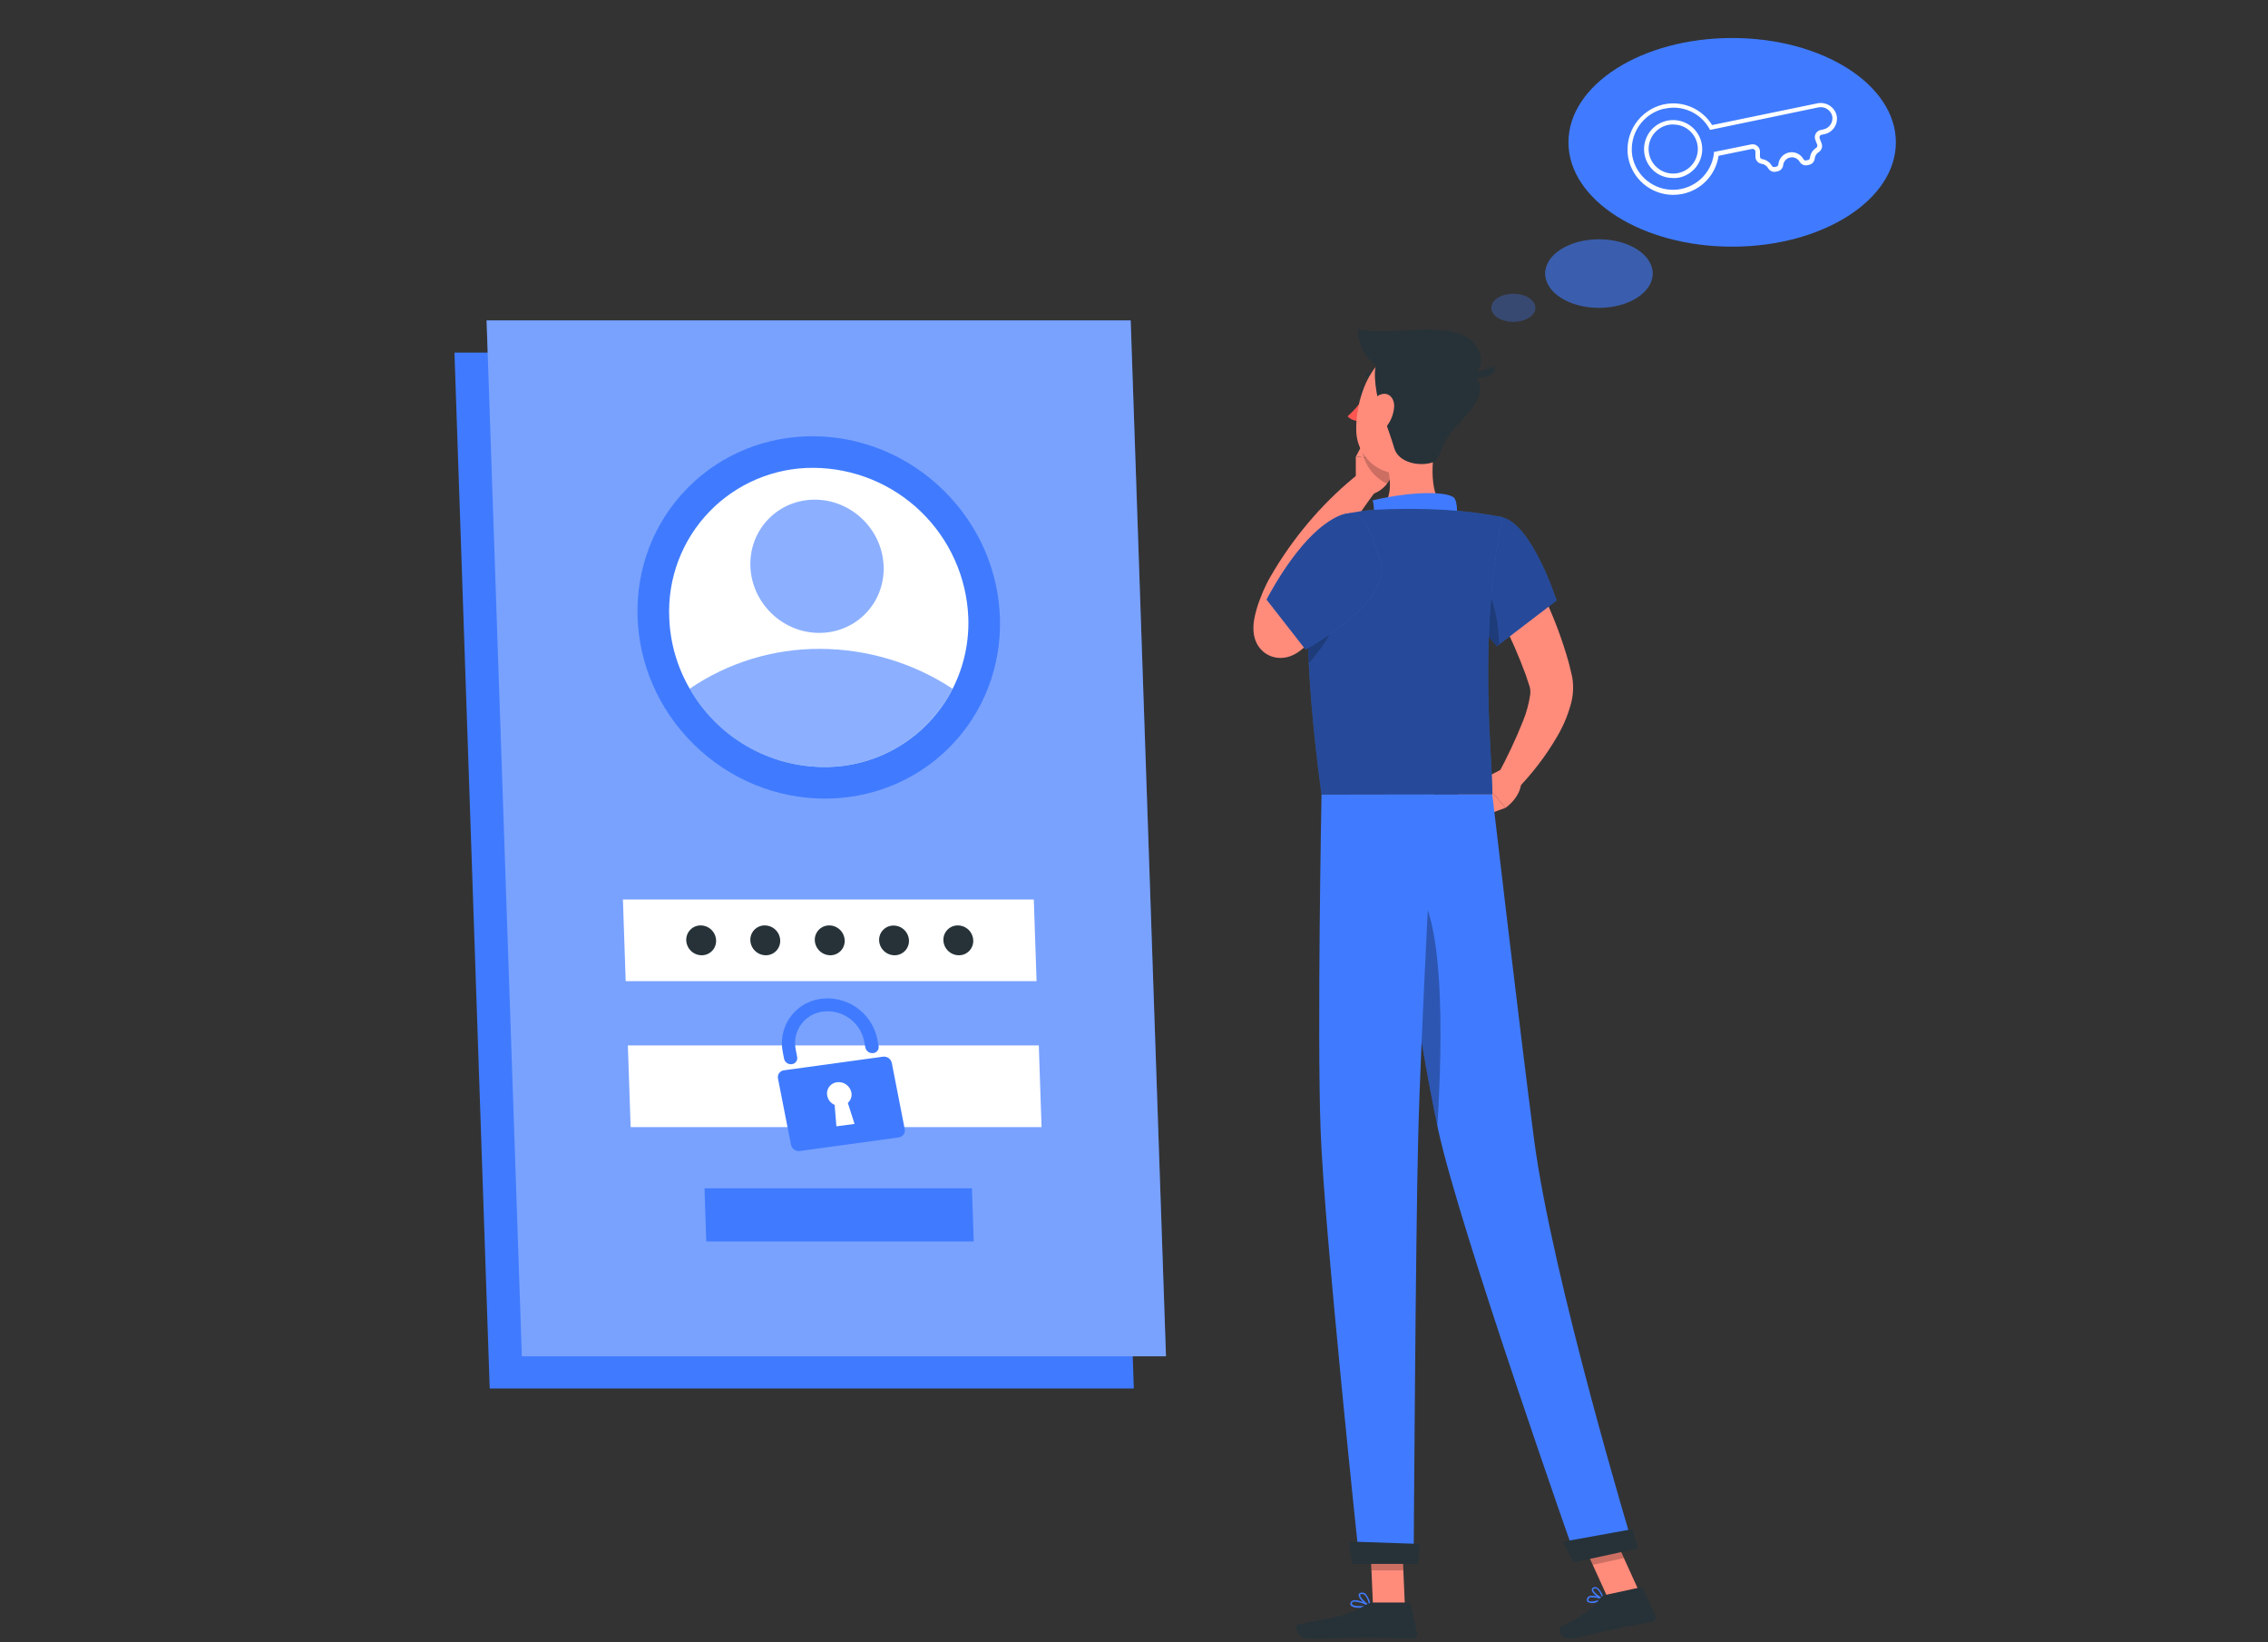 <svg width="500" height="362" viewBox="0 0 500 362" fill="none" xmlns="http://www.w3.org/2000/svg">
<rect x="0" y="0" width="500" height="362" fill="#333333" stroke="none"/>
<g clip-path="url(#clip0)">
<path d="M249.96 306.1H107.96L100.19 77.73H242.19L249.96 306.1Z" fill="#407BFF"/>
<path d="M257.05 299.01H115.05L107.27 70.64H249.27L257.05 299.01Z" fill="#407BFF"/>
<path opacity="0.3" d="M257.05 299.01H115.05L107.27 70.64H249.27L257.05 299.01Z" fill="white"/>
<path d="M209.473 164.604C224.677 149.137 224.03 123.847 208.028 108.116C192.026 92.386 166.728 92.171 151.524 107.638C136.32 123.104 136.967 148.395 152.969 164.125C168.971 179.856 194.268 180.07 209.473 164.604Z" fill="#407BFF"/>
<path d="M213.47 136.14C213.675 141.582 212.487 146.985 210.02 151.84C207.357 157.072 203.29 161.458 198.273 164.506C193.257 167.555 187.49 169.146 181.62 169.1C175.612 169.068 169.718 167.456 164.53 164.426C159.342 161.397 155.041 157.056 152.06 151.84C149.28 147.06 147.727 141.666 147.54 136.14C147.356 131.855 148.044 127.577 149.564 123.567C151.084 119.556 153.403 115.897 156.381 112.81C159.359 109.724 162.934 107.275 166.887 105.612C170.841 103.95 175.091 103.109 179.38 103.14C188.215 103.203 196.687 106.666 203.035 112.811C209.383 118.957 213.121 127.311 213.47 136.14V136.14Z" fill="white"/>
<path opacity="0.6" d="M210 151.84C207.337 157.072 203.27 161.458 198.253 164.506C193.237 167.555 187.47 169.146 181.6 169.1C175.592 169.068 169.698 167.456 164.51 164.426C159.322 161.397 155.021 157.056 152.04 151.84C160.497 146.074 170.504 143.009 180.74 143.05C191.141 143.072 201.309 146.127 210 151.84Z" fill="#407BFF"/>
<path opacity="0.6" d="M190.772 135.318C196.363 129.631 196.125 120.331 190.241 114.547C184.357 108.762 175.054 108.684 169.464 114.371C163.873 120.058 164.111 129.357 169.995 135.142C175.879 140.926 185.181 141.005 190.772 135.318Z" fill="#407BFF"/>
<path d="M228.52 216.31H137.94L137.33 198.31H227.91L228.52 216.31Z" fill="white"/>
<path d="M229.62 248.48H139.03L138.42 230.48H229.01L229.62 248.48Z" fill="white"/>
<path d="M194.66 232.96L172.83 235.96C172.622 235.984 172.421 236.05 172.239 236.156C172.058 236.261 171.9 236.402 171.776 236.571C171.652 236.74 171.565 236.933 171.519 237.138C171.473 237.342 171.47 237.554 171.51 237.76L174.38 252.39C174.474 252.819 174.725 253.198 175.084 253.452C175.443 253.705 175.884 253.815 176.32 253.76L198.15 250.76C198.358 250.734 198.558 250.665 198.738 250.558C198.918 250.451 199.075 250.309 199.198 250.139C199.32 249.969 199.407 249.776 199.452 249.572C199.497 249.367 199.5 249.156 199.46 248.95L196.6 234.32C196.506 233.891 196.254 233.514 195.895 233.262C195.536 233.01 195.095 232.902 194.66 232.96V232.96ZM188.39 247.78L184.39 248.31L184 243.59C183.588 243.412 183.225 243.137 182.941 242.789C182.657 242.441 182.461 242.03 182.37 241.59C182.297 241.249 182.295 240.897 182.367 240.556C182.438 240.215 182.58 239.893 182.783 239.61C182.987 239.327 183.248 239.09 183.548 238.915C183.849 238.739 184.184 238.628 184.53 238.59C185.24 238.499 185.959 238.677 186.544 239.09C187.129 239.503 187.538 240.12 187.69 240.82C187.777 241.243 187.75 241.681 187.613 242.09C187.476 242.499 187.234 242.865 186.91 243.15L188.39 247.78Z" fill="#407BFF"/>
<path d="M192.5 232.17C192.114 232.219 191.724 232.122 191.405 231.898C191.087 231.675 190.864 231.34 190.78 230.96L190.5 229.53C190.1 227.579 189.007 225.838 187.421 224.632C185.836 223.426 183.867 222.835 181.88 222.97C180.877 223.027 179.898 223.299 179.01 223.769C178.122 224.238 177.345 224.892 176.732 225.688C176.119 226.484 175.685 227.403 175.458 228.381C175.232 229.36 175.219 230.376 175.42 231.36L175.74 233.01C175.777 233.193 175.776 233.381 175.736 233.564C175.696 233.746 175.619 233.918 175.509 234.069C175.399 234.219 175.258 234.345 175.097 234.438C174.935 234.532 174.756 234.59 174.57 234.61V234.61C174.183 234.664 173.791 234.569 173.471 234.344C173.152 234.12 172.93 233.782 172.85 233.4L172.58 232.01C172.305 230.711 172.296 229.37 172.553 228.067C172.81 226.764 173.328 225.527 174.075 224.43C174.822 223.332 175.784 222.397 176.902 221.68C178.02 220.964 179.271 220.481 180.58 220.26C183.419 219.783 186.332 220.418 188.716 222.032C191.099 223.647 192.769 226.117 193.38 228.93L193.7 230.57C193.737 230.755 193.735 230.946 193.693 231.13C193.652 231.314 193.572 231.488 193.458 231.639C193.345 231.79 193.201 231.915 193.036 232.007C192.871 232.098 192.688 232.154 192.5 232.17V232.17Z" fill="#407BFF"/>
<path d="M214.67 273.69H155.7L155.31 261.97H214.27L214.67 273.69Z" fill="#407BFF"/>
<path d="M186.22 207.31C186.238 207.737 186.168 208.164 186.016 208.564C185.864 208.964 185.632 209.329 185.335 209.636C185.037 209.944 184.681 210.188 184.286 210.354C183.892 210.519 183.468 210.603 183.04 210.6C182.158 210.593 181.313 210.248 180.678 209.636C180.044 209.023 179.668 208.191 179.63 207.31C179.612 206.883 179.682 206.456 179.834 206.056C179.986 205.656 180.218 205.291 180.515 204.984C180.813 204.676 181.169 204.432 181.564 204.266C181.958 204.101 182.382 204.017 182.81 204.02C183.692 204.024 184.539 204.369 185.174 204.982C185.809 205.594 186.184 206.428 186.22 207.31V207.31Z" fill="#263238"/>
<path d="M172 207.31C172.019 207.738 171.951 208.165 171.799 208.566C171.647 208.966 171.416 209.331 171.118 209.639C170.82 209.947 170.463 210.191 170.068 210.356C169.673 210.522 169.248 210.604 168.82 210.6C167.939 210.593 167.095 210.247 166.462 209.635C165.829 209.023 165.456 208.19 165.42 207.31C165.402 206.883 165.472 206.456 165.624 206.056C165.776 205.656 166.008 205.291 166.305 204.984C166.603 204.676 166.959 204.432 167.354 204.266C167.748 204.101 168.172 204.017 168.6 204.02C169.481 204.025 170.327 204.369 170.961 204.982C171.594 205.595 171.966 206.429 172 207.31V207.31Z" fill="#263238"/>
<path d="M157.87 207.31C157.888 207.737 157.818 208.164 157.666 208.564C157.514 208.964 157.282 209.329 156.985 209.636C156.687 209.944 156.331 210.188 155.936 210.354C155.542 210.519 155.118 210.603 154.69 210.6C153.808 210.595 152.963 210.251 152.329 209.638C151.696 209.025 151.323 208.191 151.29 207.31C151.272 206.883 151.342 206.456 151.494 206.056C151.646 205.656 151.878 205.291 152.175 204.984C152.473 204.676 152.829 204.432 153.224 204.266C153.618 204.101 154.042 204.017 154.47 204.02C155.351 204.025 156.197 204.369 156.831 204.982C157.464 205.595 157.836 206.429 157.87 207.31V207.31Z" fill="#263238"/>
<path d="M200.39 207.31C200.408 207.737 200.338 208.164 200.186 208.564C200.034 208.964 199.802 209.329 199.505 209.636C199.207 209.944 198.851 210.188 198.456 210.354C198.062 210.519 197.638 210.603 197.21 210.6C196.329 210.595 195.483 210.251 194.849 209.638C194.216 209.025 193.843 208.191 193.81 207.31C193.795 206.884 193.867 206.459 194.021 206.061C194.175 205.664 194.408 205.301 194.707 204.997C195.005 204.692 195.362 204.451 195.756 204.288C196.15 204.125 196.574 204.044 197 204.05C197.875 204.057 198.714 204.398 199.344 205.005C199.975 205.611 200.349 206.436 200.39 207.31V207.31Z" fill="#263238"/>
<path d="M214.56 207.31C214.579 207.738 214.511 208.165 214.359 208.566C214.207 208.966 213.976 209.331 213.678 209.639C213.38 209.947 213.023 210.191 212.628 210.356C212.233 210.522 211.808 210.604 211.38 210.6C210.499 210.593 209.655 210.247 209.022 209.635C208.389 209.023 208.016 208.19 207.98 207.31C207.962 206.883 208.032 206.456 208.184 206.056C208.336 205.656 208.568 205.291 208.865 204.984C209.163 204.676 209.519 204.432 209.914 204.266C210.308 204.101 210.732 204.017 211.16 204.02C212.041 204.025 212.887 204.369 213.521 204.982C214.154 205.595 214.526 206.429 214.56 207.31V207.31Z" fill="#263238"/>
<path d="M333.91 119.33C335.24 121.47 336.35 123.51 337.49 125.64C338.63 127.77 339.66 129.91 340.67 132.1C342.731 136.534 344.436 141.126 345.77 145.83C345.95 146.42 346.08 147.05 346.23 147.66L346.45 148.59L346.56 149.05L346.69 149.81C346.916 151.534 346.81 153.285 346.38 154.97C345.69 157.586 344.64 160.093 343.26 162.42C340.792 166.649 337.809 170.555 334.38 174.05L330.17 170.87C332.283 166.985 334.163 162.978 335.8 158.87C336.529 157.06 337.043 155.17 337.33 153.24C337.422 152.651 337.395 152.049 337.25 151.47L336.85 150.25C336.69 149.75 336.54 149.25 336.35 148.74C334.829 144.615 333.069 140.581 331.08 136.66C329.08 132.66 326.93 128.66 324.78 124.84L333.91 119.33Z" fill="#FF8B7B"/>
<path d="M331.24 169.48L326.64 171.91L331.92 178.09C331.92 178.09 335.22 175.86 335.37 172.46L331.24 169.48Z" fill="#FF8B7B"/>
<path d="M320.47 175.72L326.12 180.21L331.92 178.09L326.64 171.91L320.47 175.72Z" fill="#FF8B7B"/>
<path d="M301.15 86.61C301.04 87.17 300.65 87.56 300.29 87.49C299.93 87.42 299.72 86.9 299.83 86.35C299.94 85.8 300.33 85.35 300.7 85.47C301.07 85.59 301.26 86.05 301.15 86.61Z" fill="#263238"/>
<path d="M300.7 87.57C299.693 89.136 298.475 90.556 297.08 91.79C297.409 92.131 297.809 92.397 298.251 92.57C298.692 92.743 299.166 92.818 299.64 92.79L300.7 87.57Z" fill="#FF5652"/>
<path d="M298.9 107.19V100.63L307.58 101.63C307.58 101.63 307.44 107.27 302.58 108.93L298.9 107.19Z" fill="#FF8B7B"/>
<path d="M301.4 95.91L307.51 97.67L307.62 101.68L298.94 100.63L301.4 95.91Z" fill="#FF8B7B"/>
<path opacity="0.2" d="M307.51 97.67L301.4 95.91L300.21 98.19C300.275 99.987 300.836 101.73 301.832 103.227C302.827 104.724 304.218 105.916 305.85 106.67C306.9 105.204 307.513 103.47 307.62 101.67L307.51 97.67Z" fill="black"/>
<path d="M303.81 83.94C303.874 83.938 303.936 83.918 303.99 83.883C304.043 83.847 304.085 83.797 304.111 83.739C304.137 83.68 304.147 83.615 304.137 83.552C304.128 83.489 304.101 83.429 304.06 83.38C303.709 82.983 303.268 82.677 302.774 82.485C302.279 82.294 301.747 82.223 301.22 82.28C301.134 82.295 301.057 82.343 301.006 82.414C300.956 82.485 300.936 82.574 300.95 82.66C300.965 82.747 301.013 82.825 301.083 82.877C301.154 82.929 301.243 82.952 301.33 82.94C301.747 82.899 302.168 82.959 302.558 83.113C302.948 83.268 303.295 83.514 303.57 83.83C303.601 83.863 303.638 83.89 303.679 83.909C303.72 83.928 303.765 83.939 303.81 83.94Z" fill="#263238"/>
<path d="M316.59 96.73C315.59 101.88 314.97 109.01 318.59 112.44C318.59 112.44 317.19 117.66 307.59 117.66C297.08 117.66 302.54 113.08 302.54 113.08C306.91 111.72 306.87 106.75 305.87 102.75L316.59 96.73Z" fill="#FF8B7B"/>
<path d="M320.54 115.88C321.48 114.56 321.44 110.37 320.44 109.63C318.83 108.44 311.92 108.16 302.63 110.3C303.63 114.36 301.48 116.48 301.48 116.48L320.54 115.88Z" fill="#407BFF"/>
<path d="M351.8 353.29C351.515 353.39 351.212 353.433 350.91 353.416C350.608 353.399 350.312 353.322 350.04 353.19C349.937 353.094 349.866 352.968 349.837 352.83C349.809 352.693 349.824 352.549 349.88 352.42C349.911 352.312 349.966 352.212 350.041 352.127C350.115 352.043 350.207 351.975 350.31 351.93C351.26 351.47 353.44 352.36 353.54 352.4C353.57 352.412 353.595 352.433 353.613 352.46C353.631 352.486 353.64 352.518 353.64 352.55C353.64 352.582 353.631 352.614 353.616 352.642C353.6 352.67 353.577 352.693 353.55 352.71C352.986 352.958 352.4 353.152 351.8 353.29V353.29ZM350.65 352.16C350.584 352.176 350.52 352.199 350.46 352.23C350.398 352.253 350.342 352.29 350.296 352.339C350.251 352.387 350.218 352.446 350.2 352.51C350.11 352.81 350.2 352.91 350.26 352.94C350.64 353.26 352.04 352.94 353.03 352.57C352.277 352.258 351.464 352.118 350.65 352.16V352.16Z" fill="#407BFF"/>
<path d="M353.51 352.72H353.43C352.63 352.49 350.93 351.28 350.91 350.49C350.909 350.364 350.952 350.242 351.03 350.144C351.108 350.046 351.217 349.977 351.34 349.95C351.459 349.906 351.586 349.888 351.712 349.898C351.838 349.909 351.96 349.947 352.07 350.01C353.01 350.49 353.61 352.43 353.63 352.52C353.644 352.544 353.651 352.572 353.651 352.6C353.651 352.628 353.644 352.656 353.63 352.68C353.615 352.696 353.596 352.707 353.575 352.714C353.554 352.721 353.532 352.723 353.51 352.72V352.72ZM351.51 350.23H351.43C351.23 350.3 351.23 350.4 351.23 350.45C351.23 350.92 352.37 351.87 353.23 352.25C353.02 351.69 352.56 350.58 351.95 350.25C351.815 350.188 351.661 350.181 351.52 350.23H351.51Z" fill="#407BFF"/>
<path d="M299.86 354.47C298.96 354.47 298.09 354.34 297.8 353.94C297.724 353.833 297.684 353.706 297.684 353.575C297.684 353.444 297.724 353.317 297.8 353.21C297.857 353.112 297.934 353.027 298.025 352.96C298.116 352.893 298.22 352.845 298.33 352.82C299.5 352.5 301.96 353.9 302.06 353.96C302.091 353.975 302.115 354 302.13 354.031C302.144 354.062 302.148 354.097 302.14 354.13C302.136 354.164 302.122 354.196 302.098 354.222C302.075 354.247 302.044 354.264 302.01 354.27C301.301 354.4 300.581 354.467 299.86 354.47ZM298.75 353.1C298.644 353.083 298.536 353.083 298.43 353.1C298.362 353.114 298.298 353.142 298.241 353.181C298.185 353.221 298.137 353.271 298.1 353.33C297.98 353.54 298.03 353.64 298.1 353.7C298.43 354.16 300.2 354.17 301.51 353.98C300.655 353.513 299.718 353.214 298.75 353.1V353.1Z" fill="#407BFF"/>
<path d="M302 354.27H301.93C301.08 353.89 299.4 352.37 299.53 351.57C299.53 351.38 299.69 351.15 300.15 351.11C300.314 351.091 300.481 351.106 300.639 351.154C300.798 351.202 300.944 351.282 301.07 351.39C301.711 352.156 302.095 353.104 302.17 354.1C302.17 354.129 302.163 354.157 302.151 354.183C302.139 354.208 302.122 354.231 302.1 354.25C302.069 354.266 302.035 354.273 302 354.27ZM300.28 351.42H300.18C299.88 351.42 299.86 351.56 299.86 351.6C299.78 352.08 300.92 353.28 301.79 353.8C301.714 352.997 301.388 352.239 300.86 351.63C300.696 351.49 300.486 351.415 300.27 351.42H300.28Z" fill="#407BFF"/>
<path d="M309.72 354.1H302.69L301.99 337.81H309.02L309.72 354.1Z" fill="#FF8B7B"/>
<path d="M361.35 350.85L354.48 352.34L347.57 337.16L354.45 335.68L361.35 350.85Z" fill="#FF8B7B"/>
<path d="M353.81 351.65L361.54 349.98C361.675 349.951 361.816 349.969 361.939 350.031C362.063 350.093 362.162 350.195 362.22 350.32L364.9 356.14C364.971 356.281 365.008 356.437 365.008 356.595C365.007 356.753 364.969 356.908 364.897 357.049C364.825 357.189 364.721 357.311 364.592 357.403C364.464 357.495 364.316 357.556 364.16 357.58C361.46 358.11 360.11 358.24 356.72 358.97C354.63 359.43 349.91 360.58 347.02 361.2C344.13 361.82 343.14 359.05 344.27 358.54C349.32 356.23 351.42 354.2 352.79 352.31C353.038 351.973 353.401 351.738 353.81 351.65V351.65Z" fill="#263238"/>
<path d="M302.74 353.29H310.42C310.559 353.291 310.694 353.339 310.803 353.426C310.912 353.513 310.989 353.634 311.02 353.77L312.41 360.02C312.451 360.171 312.456 360.33 312.424 360.483C312.392 360.636 312.325 360.78 312.228 360.902C312.131 361.025 312.006 361.123 311.864 361.188C311.722 361.254 311.566 361.285 311.41 361.28C308.64 361.23 304.64 361.07 301.16 361.07C297.08 361.07 293.57 361.29 288.79 361.29C285.9 361.29 285.1 358.37 286.31 358.1C291.81 356.9 296.31 356.77 301.06 353.84C301.559 353.506 302.14 353.316 302.74 353.29V353.29Z" fill="#263238"/>
<path d="M331.17 114.05C337.76 115.56 343.17 132.39 343.17 132.39L330 142.46C326.582 138.805 324.17 134.326 323 129.46C320.67 120.64 324.43 112.49 331.17 114.05Z" fill="#407BFF"/>
<path opacity="0.4" d="M331.17 114.05C337.76 115.56 343.17 132.39 343.17 132.39L330 142.46C326.582 138.805 324.17 134.326 323 129.46C320.67 120.64 324.43 112.49 331.17 114.05Z" fill="black"/>
<path d="M296.5 134.12C294.86 135.89 293.22 137.47 291.5 139.12C290.65 139.92 289.79 140.72 288.91 141.49L287.58 142.66L287.25 142.95L286.68 143.41C286.093 143.879 285.444 144.262 284.75 144.55C283.978 144.878 283.149 145.048 282.31 145.05C281.594 145.053 280.882 144.928 280.21 144.68C279.464 144.396 278.784 143.964 278.21 143.41C277.477 142.694 276.94 141.802 276.65 140.82C276.498 140.336 276.401 139.836 276.36 139.33C276.308 138.738 276.308 138.142 276.36 137.55C276.41 137.07 276.47 136.65 276.55 136.26C276.824 134.896 277.212 133.558 277.71 132.26C278.16 131.026 278.677 129.817 279.26 128.64C279.9 127.37 280.51 126.44 281.12 125.38C283.598 121.321 286.425 117.487 289.57 113.92C292.683 110.374 296.114 107.121 299.82 104.2L303.5 107.99C300.92 111.45 298.38 115.16 296.03 118.81C293.691 122.439 291.555 126.195 289.63 130.06C289.2 131 288.63 132.06 288.36 132.82C288.002 133.703 287.692 134.604 287.43 135.52C287.178 136.345 286.987 137.187 286.86 138.04C286.853 138.173 286.853 138.307 286.86 138.44C286.86 138.52 286.86 138.56 286.86 138.35C286.844 138.126 286.8 137.904 286.73 137.69C286.514 136.981 286.118 136.34 285.58 135.83C285.102 135.391 284.541 135.051 283.93 134.83C283.393 134.627 282.824 134.522 282.25 134.52C281.698 134.513 281.15 134.619 280.64 134.83C280.467 134.901 280.3 134.984 280.14 135.08L280.52 134.73L281.73 133.63L284.12 131.39C285.7 129.9 287.29 128.31 288.79 126.83L296.5 134.12Z" fill="#FF8B7B"/>
<path opacity="0.2" d="M325.52 126.41C329.1 129.95 330.27 136.41 330.52 142.01L329.94 142.46C326.522 138.805 324.11 134.326 322.94 129.46C322.81 128.94 322.69 128.46 322.6 127.89L325.52 126.41Z" fill="black"/>
<path d="M289.51 121.05C288.07 128.65 287.17 144.26 291.34 175.16H329C329.26 169.39 325.63 141.21 331.2 114C327.038 113.201 322.83 112.67 318.6 112.41C313.271 112.104 307.929 112.104 302.6 112.41C300.84 112.57 299.1 112.83 297.6 113.1C295.605 113.45 293.763 114.397 292.319 115.817C290.874 117.237 289.895 119.061 289.51 121.05Z" fill="#407BFF"/>
<path opacity="0.4" d="M289.51 121.05C288.07 128.65 287.17 144.26 291.34 175.16H329C329.26 169.39 325.63 141.21 331.2 114C327.038 113.201 322.83 112.67 318.6 112.41C313.271 112.104 307.929 112.104 302.6 112.41C300.84 112.57 299.1 112.83 297.6 113.1C295.605 113.45 293.763 114.397 292.319 115.817C290.874 117.237 289.895 119.061 289.51 121.05Z" fill="black"/>
<path opacity="0.2" d="M295.27 132.32L288.47 130.69C288.26 134.81 288.24 139.91 288.54 146.22C291.67 142.66 295.67 137.1 295.27 132.32Z" fill="black"/>
<path opacity="0.2" d="M301.99 337.82L302.35 346.21H309.39L309.03 337.82H301.99Z" fill="black"/>
<path opacity="0.2" d="M354.45 335.68L347.57 337.17L351.13 344.99L358.01 343.5L354.45 335.68Z" fill="black"/>
<path d="M319.93 89.21C318.13 95.95 317.41 99.99 313.25 102.79C307 107.05 299.2 102.17 299 95.05C298.78 88.62 301.77 78.67 309 77.31C310.589 77.012 312.227 77.123 313.761 77.633C315.295 78.144 316.674 79.036 317.767 80.227C318.861 81.417 319.633 82.867 320.012 84.438C320.39 86.01 320.362 87.652 319.93 89.21V89.21Z" fill="#FF8B7B"/>
<path d="M304.15 89.46C303.81 88.56 302.26 81.59 303.72 79.78C305.18 77.97 321.83 79.28 324.29 81.7C328.38 85.7 325.54 89.3 321.07 93.93C317.71 97.41 317.58 101.33 315.88 101.93C312.88 102.93 308.3 101.99 307.38 98.82C306.46 95.65 304.15 89.46 304.15 89.46Z" fill="#263238"/>
<path d="M322.27 73.77C316.39 71.27 305.36 74.04 299.4 72.6C299.324 74.816 300.053 76.985 301.452 78.706C302.851 80.426 304.825 81.582 307.01 81.96C311.954 82.902 316.977 83.368 322.01 83.35C328.55 83.05 327.27 75.9 322.27 73.77Z" fill="#263238"/>
<path d="M323.19 81.91C325.338 82.121 327.501 81.708 329.42 80.72C330.52 83.38 324.47 84.11 323.19 81.91Z" fill="#263238"/>
<path d="M307.35 89.74C307.215 91.474 306.512 93.116 305.35 94.41C303.81 96.1 302.21 95.04 301.94 92.99C301.7 91.13 302.2 87.99 304.08 87.09C305.96 86.19 307.48 87.65 307.35 89.74Z" fill="#FF8B7B"/>
<path d="M304.69 175.19C304.69 175.19 312.69 228.94 317.06 249.08C321.85 271.13 347.59 344.08 347.59 344.08L360.18 341.35C360.18 341.35 342.18 281.89 338.18 251.06C335.08 227.38 328.99 175.17 328.99 175.17L304.69 175.19Z" fill="#407BFF"/>
<path d="M344.57 339.89C344.52 339.89 346.92 344.45 346.92 344.45L361.08 341.38L359.89 337.12L344.57 339.89Z" fill="#263238"/>
<path opacity="0.3" d="M309.74 194.34C318.97 196.15 317.99 230.57 316.88 248.28C314.22 235.76 310.32 211.68 307.66 194.59C308.305 194.272 309.038 194.184 309.74 194.34V194.34Z" fill="black"/>
<path d="M291.34 175.19C291.34 175.19 290.34 227.78 291.14 249.19C291.94 271.5 299.73 344.55 299.73 344.55H311.65C311.65 344.55 312.08 272.8 312.65 250.89C313.23 227.01 316.11 175.15 316.11 175.15L291.34 175.19Z" fill="#407BFF"/>
<path d="M297.44 339.85C297.38 339.85 298.11 344.79 298.11 344.79H312.6L313 340.38L297.44 339.85Z" fill="#263238"/>
<path d="M304.25 123.39C307.62 132.48 287.81 143.19 287.81 143.19L279.23 132.19C279.23 132.19 285 120.77 292 115.63C300.65 109.29 301.68 116.47 304.25 123.39Z" fill="#407BFF"/>
<path opacity="0.4" d="M304.25 123.39C307.62 132.48 287.81 143.19 287.81 143.19L279.23 132.19C279.23 132.19 285 120.77 292 115.63C300.65 109.29 301.68 116.47 304.25 123.39Z" fill="black"/>
<path d="M381.87 54.38C401.802 54.38 417.96 44.083 417.96 31.38C417.96 18.677 401.802 8.38 381.87 8.38C361.938 8.38 345.78 18.677 345.78 31.38C345.78 44.083 361.938 54.38 381.87 54.38Z" fill="#407BFF"/>
<path d="M368.85 42.96C366.473 42.952 364.174 42.107 362.358 40.573C360.542 39.038 359.324 36.913 358.92 34.57C358.522 32.032 359.095 29.438 360.523 27.303C361.952 25.168 364.132 23.65 366.63 23.05V23.05C368.68 22.578 370.826 22.76 372.767 23.57C374.707 24.381 376.345 25.78 377.45 27.57L400.62 22.79C401.51 22.595 402.442 22.743 403.228 23.205C404.014 23.666 404.597 24.407 404.86 25.28C404.981 25.739 405.008 26.218 404.938 26.687C404.868 27.156 404.703 27.606 404.453 28.01C404.203 28.413 403.873 28.761 403.484 29.033C403.095 29.305 402.655 29.494 402.19 29.59L401.59 29.71C401.501 29.726 401.417 29.762 401.344 29.816C401.271 29.87 401.212 29.94 401.17 30.02C401.133 30.102 401.114 30.19 401.114 30.28C401.114 30.37 401.133 30.458 401.17 30.54L401.58 31.6C401.717 31.944 401.731 32.324 401.617 32.677C401.504 33.029 401.272 33.331 400.96 33.53C400.714 33.682 400.506 33.888 400.352 34.132C400.198 34.377 400.101 34.653 400.07 34.94C400.041 35.27 399.908 35.582 399.69 35.831C399.473 36.081 399.182 36.255 398.86 36.33L398.39 36.43C398.064 36.49 397.728 36.445 397.429 36.301C397.131 36.157 396.886 35.922 396.73 35.63C396.522 35.281 396.211 35.006 395.84 34.842C395.468 34.679 395.055 34.635 394.658 34.718C394.26 34.8 393.898 35.005 393.623 35.303C393.347 35.601 393.171 35.977 393.12 36.38C393.092 36.708 392.961 37.018 392.745 37.266C392.529 37.514 392.241 37.687 391.92 37.76L391.45 37.86C391.124 37.919 390.788 37.873 390.49 37.729C390.192 37.586 389.947 37.351 389.79 37.06C389.64 36.812 389.438 36.599 389.198 36.437C388.958 36.275 388.686 36.167 388.4 36.12C388.015 36.074 387.661 35.889 387.403 35.6C387.145 35.31 387.002 34.937 387 34.55V33.41C386.996 33.321 386.973 33.234 386.932 33.154C386.891 33.075 386.833 33.005 386.763 32.95C386.693 32.895 386.612 32.856 386.525 32.835C386.438 32.814 386.348 32.813 386.26 32.83L378.87 34.35C378.569 36.397 377.644 38.302 376.221 39.805C374.799 41.308 372.948 42.336 370.92 42.75C370.239 42.889 369.545 42.96 368.85 42.96V42.96ZM366.85 23.96C364.582 24.49 362.599 25.859 361.3 27.793C360.001 29.726 359.483 32.08 359.85 34.38C360.243 36.52 361.389 38.448 363.081 39.816C364.773 41.185 366.898 41.902 369.073 41.84C371.248 41.777 373.328 40.938 374.938 39.474C376.548 38.01 377.581 36.019 377.85 33.86V33.5L386 31.85C386.234 31.793 386.477 31.79 386.713 31.839C386.948 31.888 387.17 31.989 387.361 32.135C387.553 32.28 387.709 32.467 387.82 32.68C387.93 32.894 387.992 33.13 388 33.37V34.51C388.002 34.646 388.051 34.776 388.139 34.88C388.226 34.984 388.347 35.055 388.48 35.08C388.917 35.143 389.334 35.304 389.7 35.552C390.065 35.799 390.37 36.127 390.59 36.51C390.643 36.618 390.728 36.707 390.834 36.764C390.94 36.821 391.061 36.844 391.18 36.83L391.64 36.73C391.757 36.7 391.86 36.633 391.936 36.539C392.012 36.446 392.055 36.33 392.06 36.21C392.123 35.587 392.382 35.001 392.8 34.536C393.219 34.07 393.774 33.75 394.386 33.621C394.998 33.492 395.636 33.56 396.206 33.817C396.777 34.074 397.251 34.506 397.56 35.05C397.611 35.157 397.695 35.245 397.799 35.303C397.903 35.36 398.022 35.384 398.14 35.37L398.62 35.27C398.735 35.238 398.836 35.171 398.91 35.077C398.984 34.984 399.026 34.869 399.03 34.75C399.079 34.311 399.229 33.889 399.466 33.516C399.703 33.144 400.023 32.83 400.4 32.6C400.51 32.52 400.591 32.407 400.629 32.276C400.667 32.146 400.66 32.006 400.61 31.88L400.2 30.82C400.115 30.602 400.079 30.367 400.094 30.133C400.11 29.899 400.176 29.672 400.288 29.466C400.4 29.26 400.556 29.081 400.745 28.942C400.934 28.803 401.15 28.707 401.38 28.66L401.99 28.53C402.32 28.46 402.633 28.323 402.909 28.129C403.185 27.935 403.419 27.688 403.598 27.401C403.776 27.114 403.895 26.795 403.947 26.461C403.999 26.128 403.983 25.787 403.9 25.46C403.705 24.831 403.279 24.299 402.708 23.97C402.136 23.642 401.462 23.542 400.82 23.69L377 28.64L376.82 28.33C375.863 26.626 374.377 25.28 372.588 24.496C370.798 23.711 368.802 23.53 366.9 23.98L366.85 23.96ZM368.85 39.24C367.608 39.254 366.388 38.906 365.34 38.24C364.1 37.426 363.181 36.207 362.739 34.791C362.297 33.375 362.36 31.849 362.917 30.474C363.474 29.1 364.491 27.961 365.794 27.251C367.097 26.542 368.605 26.307 370.062 26.586C371.519 26.864 372.834 27.64 373.784 28.78C374.733 29.92 375.257 31.353 375.268 32.837C375.278 34.32 374.774 35.761 373.84 36.914C372.907 38.067 371.603 38.861 370.15 39.16V39.16C369.724 39.237 369.292 39.27 368.86 39.26L368.85 39.24ZM368.85 27.43C368.477 27.432 368.106 27.469 367.74 27.54C367.043 27.688 366.383 27.973 365.796 28.376C365.209 28.78 364.707 29.295 364.32 29.893C363.932 30.49 363.666 31.158 363.536 31.859C363.407 32.559 363.417 33.278 363.565 33.975C363.713 34.672 363.998 35.332 364.401 35.919C364.805 36.506 365.32 37.008 365.918 37.395C366.515 37.783 367.183 38.049 367.884 38.179C368.584 38.308 369.303 38.298 370 38.15V38.15C371.046 37.932 372.004 37.41 372.753 36.648C373.502 35.887 374.01 34.921 374.211 33.872C374.412 32.823 374.298 31.737 373.883 30.753C373.468 29.769 372.771 28.929 371.88 28.34C370.995 27.751 369.953 27.441 368.89 27.45L368.85 27.43Z" fill="white"/>
<path opacity="0.6" d="M352.5 67.87C359.05 67.87 364.36 64.485 364.36 60.31C364.36 56.135 359.05 52.75 352.5 52.75C345.95 52.75 340.64 56.135 340.64 60.31C340.64 64.485 345.95 67.87 352.5 67.87Z" fill="#407BFF"/>
<path opacity="0.3" d="M333.63 70.96C336.32 70.96 338.5 69.572 338.5 67.86C338.5 66.148 336.32 64.76 333.63 64.76C330.94 64.76 328.76 66.148 328.76 67.86C328.76 69.572 330.94 70.96 333.63 70.96Z" fill="#407BFF"/>
</g>
<defs>
<clipPath id="clip0">
<rect width="500" height="361.29" fill="white"/>
</clipPath>
</defs>
</svg>
